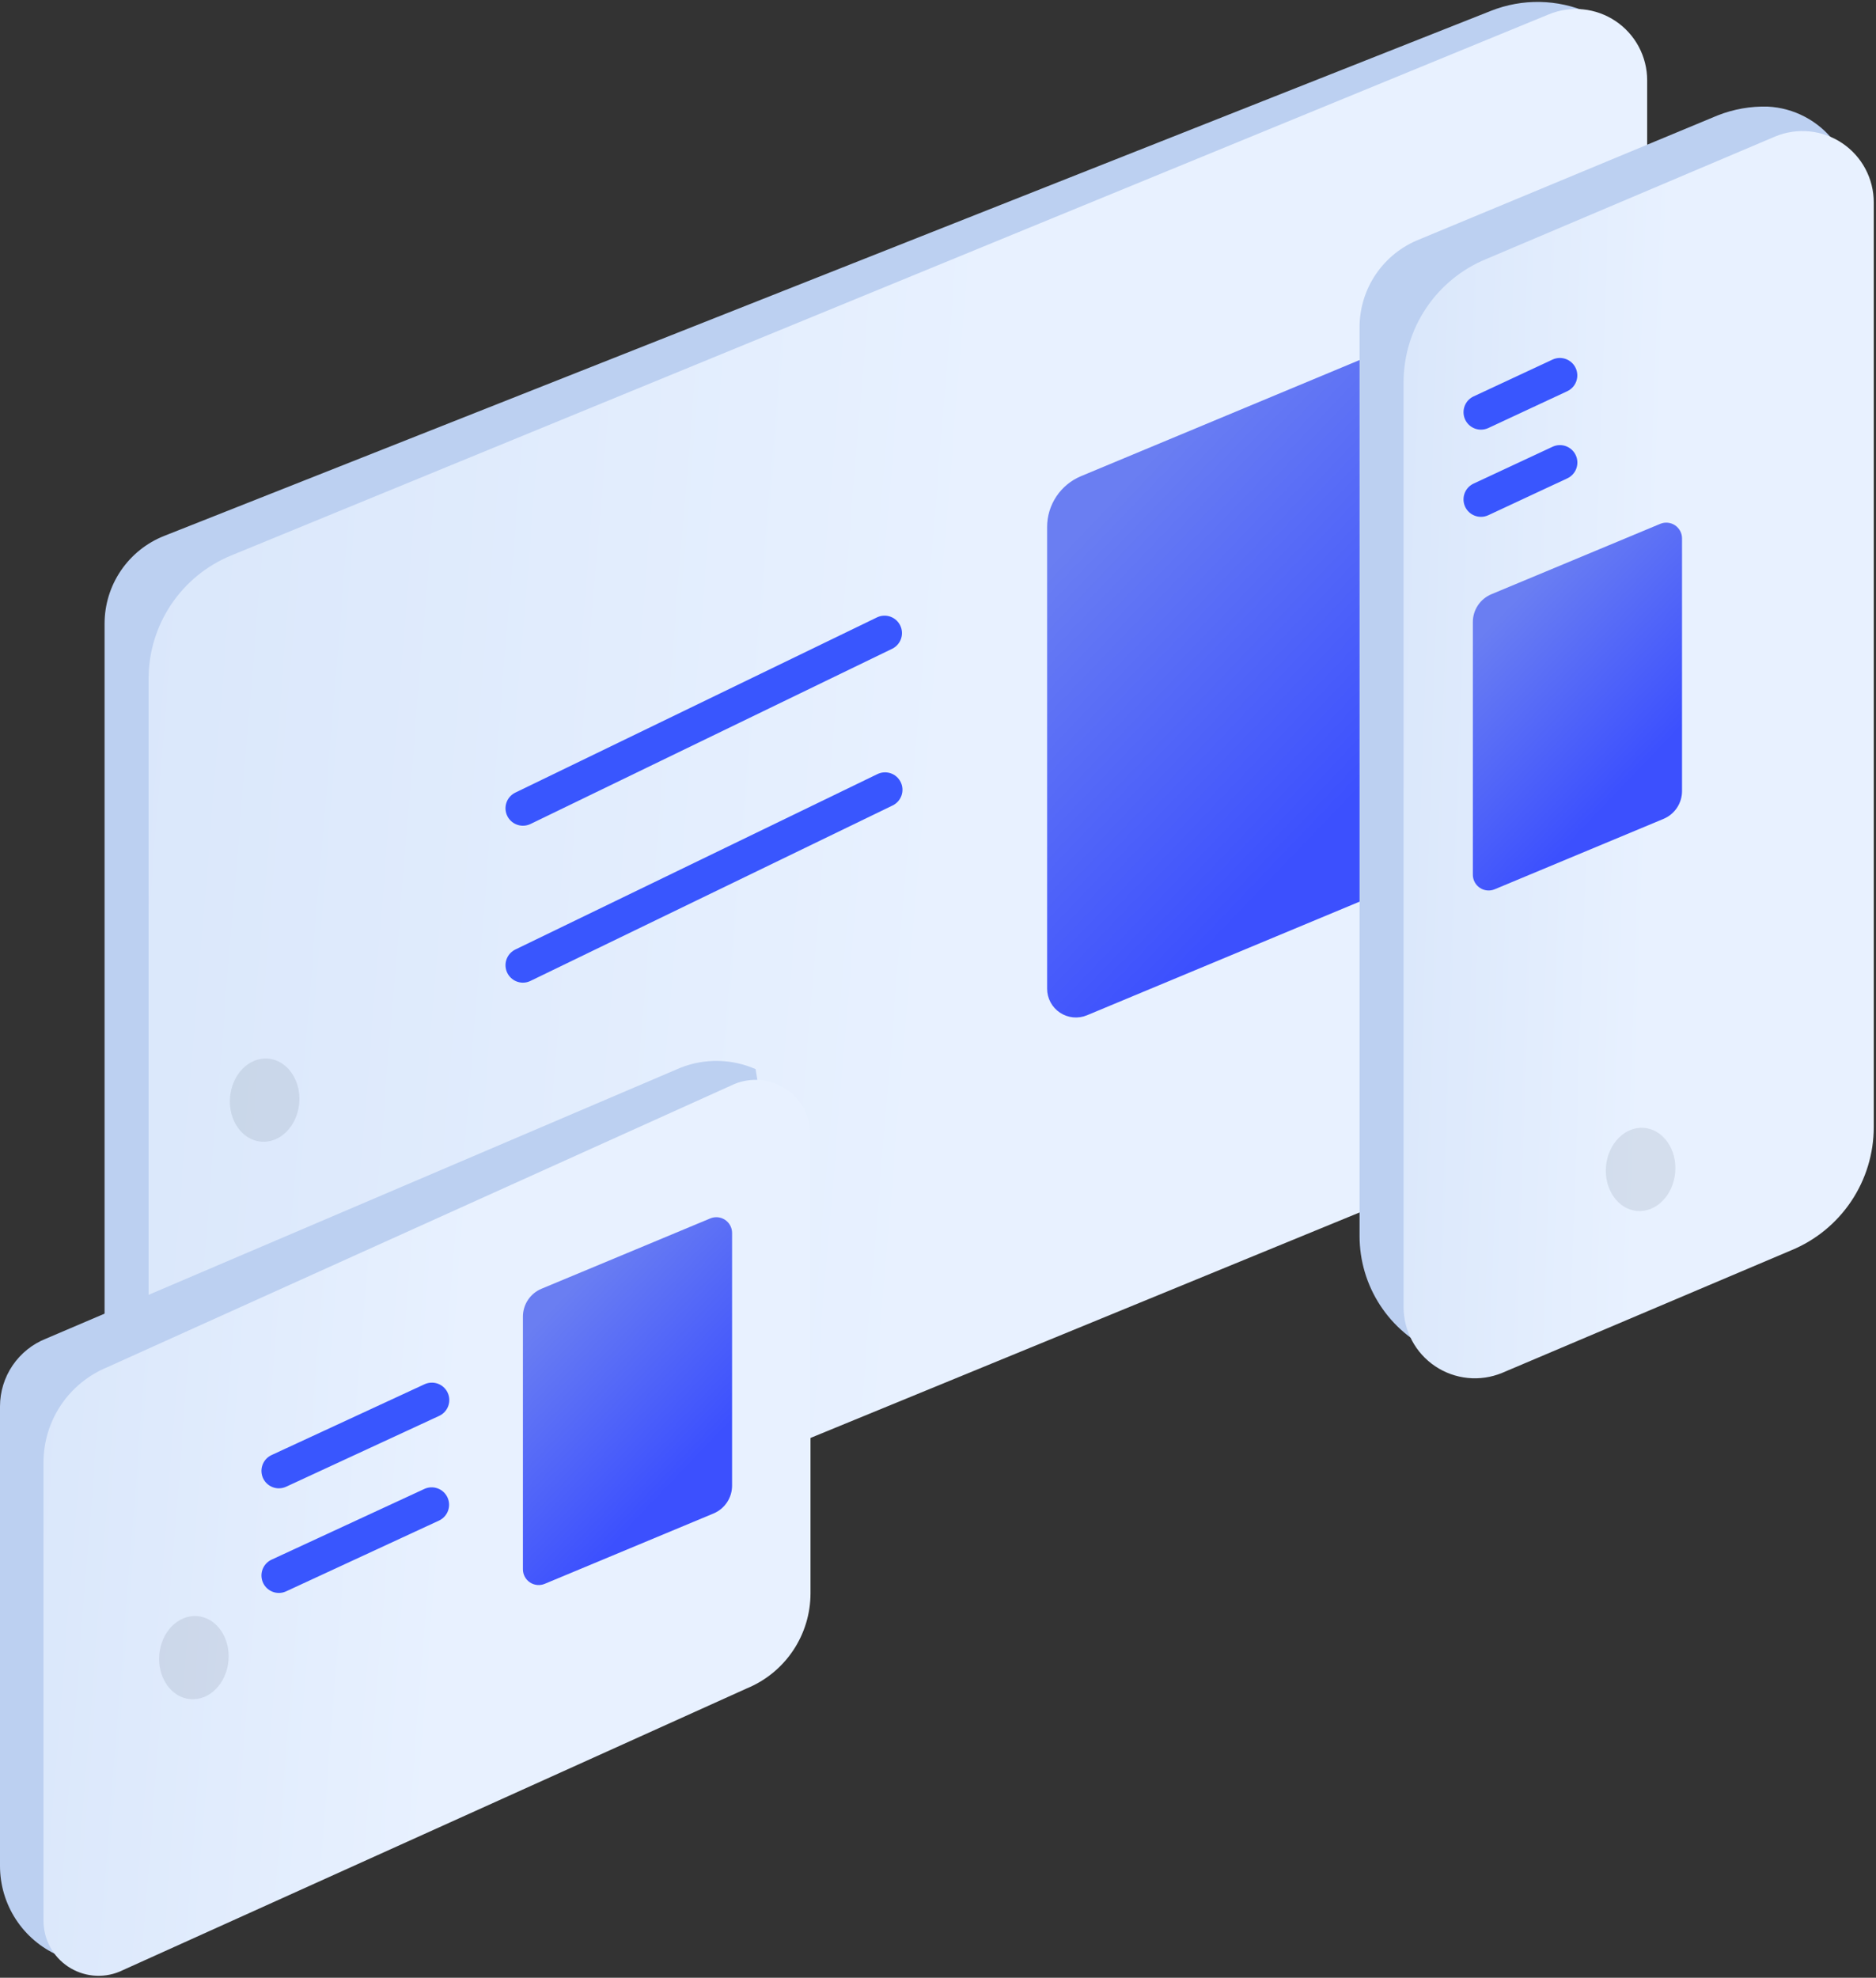 <svg width="427" height="450" viewBox="0 0 427 450" fill="none" xmlns="http://www.w3.org/2000/svg">
<rect x="0" y="0" width="427" height="450" fill="#333333" stroke="none"/>
<path d="M368.968 13.315L361.528 2.862C358.045 1.335 354.294 0.514 350.492 0.444C346.69 0.375 342.912 1.06 339.376 2.46L37.378 121.933C33.374 123.516 29.939 126.266 27.518 129.827C25.097 133.387 23.803 137.593 23.803 141.898V352.654C23.802 358.243 25.428 363.712 28.482 368.394C31.536 373.075 35.887 376.767 41.003 379.018L51.997 383.855L260.778 188.333L368.968 13.315Z" fill="#BCD0F1"/>
<path d="M56.209 379.837L356.112 256.719C361.674 254.435 366.431 250.55 369.779 245.556C373.127 240.562 374.915 234.685 374.915 228.673V18.276C374.915 15.612 374.259 12.989 373.005 10.638C371.751 8.288 369.938 6.283 367.726 4.799C365.513 3.315 362.969 2.4 360.319 2.132C357.669 1.864 354.993 2.254 352.529 3.265L52.624 126.387C47.062 128.669 42.305 132.554 38.956 137.547C35.608 142.541 33.821 148.418 33.822 154.43V364.827C33.822 367.491 34.478 370.114 35.732 372.465C36.985 374.815 38.799 376.821 41.011 378.304C43.224 379.788 45.768 380.704 48.419 380.971C51.069 381.238 53.745 380.849 56.209 379.837Z" fill="url(#paint0_linear_1063_8622)"/>
<path d="M316.254 79.091L246.057 108.338C243.77 109.291 241.816 110.899 240.442 112.96C239.068 115.021 238.335 117.443 238.336 119.92V224.962C238.336 226.04 238.603 227.102 239.112 228.053C239.622 229.004 240.358 229.814 241.256 230.412C242.154 231.01 243.185 231.377 244.259 231.481C245.333 231.584 246.416 231.421 247.411 231.006L317.603 201.76C319.89 200.807 321.843 199.199 323.217 197.137C324.59 195.076 325.323 192.654 325.322 190.178V85.139C325.322 84.061 325.056 82.999 324.547 82.049C324.039 81.098 323.303 80.287 322.406 79.689C321.509 79.091 320.478 78.723 319.405 78.619C318.332 78.514 317.249 78.677 316.254 79.091Z" fill="url(#paint1_linear_1063_8622)"/>
<path d="M174.565 259.289L171.983 243.261C169.293 242.081 166.395 241.446 163.458 241.393C160.521 241.34 157.602 241.87 154.871 242.953L10.482 304.58C7.39 305.803 4.738 307.928 2.868 310.678C0.999 313.428 -0 316.677 3.05176e-05 320.002V424.567C-0 428.884 1.255 433.107 3.614 436.723C5.973 440.339 9.333 443.19 13.284 444.928L27.771 445.757L24.514 370.838L174.565 259.289Z" fill="#BCD0F1"/>
<path d="M27.187 448.621L169.961 384.174C174.256 382.41 177.931 379.409 180.516 375.551C183.102 371.694 184.483 367.155 184.483 362.511V258.231C184.482 256.174 183.975 254.148 183.006 252.333C182.038 250.518 180.637 248.969 178.928 247.823C177.219 246.677 175.254 245.97 173.207 245.763C171.16 245.556 169.094 245.856 167.19 246.636L24.42 311.086C20.125 312.85 16.451 315.851 13.865 319.709C11.28 323.566 9.899 328.104 9.9 332.748V437.029C9.899 439.086 10.406 441.112 11.374 442.928C12.342 444.743 13.742 446.292 15.451 447.438C17.159 448.583 19.124 449.291 21.171 449.497C23.218 449.704 25.284 449.403 27.187 448.621Z" fill="url(#paint2_linear_1063_8622)"/>
<path d="M36.254 376.499C35.813 381.719 38.984 386.246 43.328 386.612C47.671 386.978 51.559 383.053 52.002 377.833C52.445 372.613 49.281 368.089 44.928 367.72C40.576 367.351 36.696 371.282 36.254 376.499Z" fill="#3B4B66" fill-opacity="0.12"/>
<path d="M119.024 187.877C119.623 187.879 120.215 187.744 120.753 187.483L203.136 147.584C204.06 147.113 204.763 146.298 205.094 145.314C205.424 144.33 205.356 143.256 204.904 142.322C204.452 141.388 203.652 140.668 202.676 140.317C201.7 139.966 200.624 140.011 199.681 140.443L117.298 180.342C116.49 180.732 115.838 181.386 115.449 182.196C115.06 183.006 114.958 183.924 115.159 184.799C115.36 185.675 115.852 186.456 116.555 187.015C117.258 187.574 118.13 187.878 119.028 187.877H119.024Z" fill="#3956FE"/>
<path d="M119.025 223.588C119.625 223.588 120.216 223.45 120.754 223.184L203.137 183.285C203.611 183.062 204.036 182.747 204.388 182.358C204.74 181.969 205.012 181.514 205.187 181.02C205.361 180.526 205.437 180.002 205.407 179.478C205.378 178.954 205.246 178.442 205.017 177.97C204.789 177.498 204.469 177.076 204.076 176.728C203.684 176.38 203.226 176.114 202.73 175.945C202.233 175.775 201.709 175.706 201.185 175.741C200.662 175.775 200.151 175.914 199.682 176.147L117.299 216.046C116.491 216.437 115.839 217.092 115.45 217.902C115.062 218.712 114.959 219.63 115.16 220.505C115.361 221.381 115.853 222.163 116.556 222.723C117.258 223.283 118.13 223.587 119.029 223.588H119.025Z" fill="#3956FE"/>
<path d="M63.482 338.637C64.056 338.637 64.624 338.511 65.144 338.268L99.918 322.178C100.398 321.963 100.829 321.656 101.189 321.273C101.548 320.89 101.828 320.44 102.012 319.948C102.196 319.457 102.281 318.933 102.261 318.409C102.241 317.884 102.117 317.369 101.897 316.892C101.676 316.416 101.363 315.988 100.976 315.634C100.589 315.279 100.135 315.005 99.641 314.827C99.147 314.649 98.623 314.571 98.099 314.598C97.574 314.624 97.061 314.755 96.587 314.981L61.815 331.072C60.993 331.451 60.326 332.099 59.924 332.91C59.521 333.72 59.408 334.644 59.603 335.527C59.797 336.411 60.288 337.201 60.994 337.768C61.699 338.334 62.577 338.642 63.482 338.641V338.637Z" fill="#3956FE"/>
<path d="M63.481 362.445C64.056 362.444 64.624 362.317 65.144 362.072L99.918 345.982C100.391 345.763 100.816 345.453 101.169 345.07C101.522 344.687 101.796 344.238 101.976 343.749C102.155 343.26 102.237 342.741 102.215 342.22C102.194 341.7 102.071 341.189 101.852 340.716C101.633 340.243 101.324 339.818 100.941 339.465C100.558 339.112 100.109 338.838 99.62 338.659C99.131 338.479 98.611 338.398 98.091 338.419C97.57 338.44 97.059 338.564 96.587 338.782L61.814 354.873C60.993 355.252 60.326 355.901 59.924 356.712C59.522 357.522 59.408 358.446 59.603 359.329C59.798 360.213 60.288 361.004 60.994 361.57C61.699 362.137 62.577 362.446 63.481 362.445Z" fill="#3956FE"/>
<path d="M424.509 41.086L417.507 32.232C415.716 29.882 413.435 27.951 410.822 26.574C408.208 25.197 405.326 24.406 402.375 24.257C398.471 24.144 394.584 24.827 390.952 26.263L323.025 54.487C319.023 56.071 315.589 58.82 313.169 62.38C310.749 65.939 309.454 70.143 309.454 74.447V281.247C309.454 286.836 311.08 292.305 314.134 296.986C317.188 301.667 321.538 305.359 326.654 307.611L337.648 312.447L341.194 211.68L424.509 41.086Z" fill="#BCD0F1"/>
<path d="M341.863 312.393L407.691 284.49C413.252 282.207 418.008 278.322 421.355 273.328C424.703 268.335 426.491 262.459 426.491 256.448V46.05C426.491 43.386 425.836 40.763 424.582 38.412C423.329 36.061 421.515 34.055 419.303 32.572C417.09 31.088 414.546 30.172 411.895 29.904C409.244 29.637 406.569 30.026 404.104 31.038L338.276 58.939C332.714 61.223 327.957 65.109 324.609 70.103C321.26 75.097 319.473 80.974 319.473 86.987V297.384C319.473 300.048 320.13 302.671 321.384 305.021C322.638 307.372 324.451 309.377 326.664 310.861C328.877 312.344 331.421 313.26 334.072 313.527C336.722 313.794 339.398 313.405 341.863 312.393Z" fill="url(#paint3_linear_1063_8622)"/>
<path d="M365.547 265.416C365.104 270.631 368.272 275.161 372.621 275.53C376.971 275.899 380.85 271.964 381.297 266.751C381.743 261.538 378.569 257.004 374.223 256.631C369.876 256.258 365.991 260.195 365.547 265.416Z" fill="#3B4B66" fill-opacity="0.12"/>
<path d="M52.359 249.651C51.918 254.868 55.082 259.398 59.435 259.767C63.788 260.137 67.664 256.204 68.105 250.982C68.546 245.76 65.38 241.238 61.035 240.866C56.69 240.493 52.802 244.431 52.359 249.651Z" fill="#3B4B66" fill-opacity="0.12"/>
<path d="M337.085 97.761C337.664 97.76 338.237 97.633 338.763 97.389L356.742 89.007C357.69 88.558 358.423 87.753 358.779 86.766C359.135 85.778 359.086 84.691 358.643 83.74C358.199 82.789 357.397 82.052 356.412 81.691C355.427 81.329 354.339 81.372 353.385 81.811L335.406 90.195C334.588 90.576 333.924 91.226 333.524 92.037C333.125 92.847 333.014 93.769 333.21 94.651C333.405 95.533 333.896 96.322 334.6 96.888C335.305 97.453 336.181 97.761 337.085 97.761Z" fill="#3956FE"/>
<path d="M337.084 117.597C337.664 117.597 338.237 117.47 338.762 117.225L356.741 108.84C357.695 108.395 358.433 107.589 358.792 106.6C359.152 105.611 359.103 104.52 358.658 103.566C358.213 102.613 357.408 101.875 356.419 101.516C355.43 101.156 354.338 101.204 353.385 101.649L335.406 110.034C334.587 110.415 333.922 111.065 333.522 111.875C333.123 112.685 333.011 113.608 333.207 114.49C333.403 115.372 333.894 116.161 334.599 116.726C335.304 117.291 336.181 117.598 337.084 117.597Z" fill="#3956FE"/>
<path d="M377.883 119.194L339.467 135.202C338.215 135.723 337.145 136.603 336.393 137.731C335.641 138.859 335.239 140.184 335.239 141.54V199.03C335.24 199.62 335.386 200.201 335.664 200.722C335.943 201.242 336.346 201.686 336.837 202.013C337.328 202.341 337.893 202.542 338.481 202.599C339.068 202.656 339.661 202.567 340.206 202.34L378.623 186.328C379.874 185.808 380.944 184.928 381.696 183.801C382.449 182.673 382.85 181.348 382.851 179.993V122.501C382.85 121.911 382.704 121.33 382.425 120.809C382.147 120.289 381.743 119.845 381.252 119.518C380.761 119.191 380.196 118.99 379.608 118.934C379.02 118.877 378.428 118.967 377.883 119.194Z" fill="url(#paint4_linear_1063_8622)"/>
<path d="M161.664 277.23L123.246 293.236C121.995 293.757 120.926 294.637 120.175 295.765C119.423 296.893 119.022 298.219 119.022 299.574V357.062C119.022 357.653 119.167 358.234 119.446 358.754C119.724 359.275 120.126 359.719 120.617 360.046C121.108 360.374 121.673 360.575 122.26 360.632C122.848 360.689 123.44 360.6 123.985 360.373L162.405 344.365C163.656 343.843 164.725 342.963 165.476 341.835C166.228 340.707 166.629 339.382 166.629 338.026V280.535C166.629 279.945 166.483 279.364 166.205 278.844C165.926 278.323 165.523 277.88 165.032 277.553C164.54 277.226 163.976 277.026 163.388 276.969C162.801 276.913 162.209 277.002 161.664 277.23Z" fill="url(#paint5_linear_1063_8622)"/>
<defs>
<linearGradient id="paint0_linear_1063_8622" x1="-646" y1="20.5" x2="390.143" y2="105.481" gradientUnits="userSpaceOnUse">
<stop stop-color="#A7C3EB"/>
<stop offset="0.84" stop-color="#E8F1FF"/>
</linearGradient>
<linearGradient id="paint1_linear_1063_8622" x1="298.087" y1="205.962" x2="228.24" y2="139.143" gradientUnits="userSpaceOnUse">
<stop offset="0.1" stop-color="#3C50FE"/>
<stop offset="1" stop-color="#6A7EF2"/>
</linearGradient>
<linearGradient id="paint2_linear_1063_8622" x1="-338.057" y1="255.623" x2="192.612" y2="297.039" gradientUnits="userSpaceOnUse">
<stop stop-color="#A7C3EB"/>
<stop offset="0.84" stop-color="#E8F1FF"/>
</linearGradient>
<linearGradient id="paint3_linear_1063_8622" x1="106.179" y1="43.637" x2="433.069" y2="54.871" gradientUnits="userSpaceOnUse">
<stop stop-color="#A7C3EB"/>
<stop offset="0.84" stop-color="#E8F1FF"/>
</linearGradient>
<linearGradient id="paint4_linear_1063_8622" x1="367.944" y1="188.632" x2="329.715" y2="152.059" gradientUnits="userSpaceOnUse">
<stop offset="0.1" stop-color="#3C50FE"/>
<stop offset="1" stop-color="#6A7EF2"/>
</linearGradient>
<linearGradient id="paint5_linear_1063_8622" x1="151.724" y1="346.666" x2="113.496" y2="310.096" gradientUnits="userSpaceOnUse">
<stop offset="0.1" stop-color="#3C50FE"/>
<stop offset="1" stop-color="#6A7EF2"/>
</linearGradient>
</defs>
</svg>
